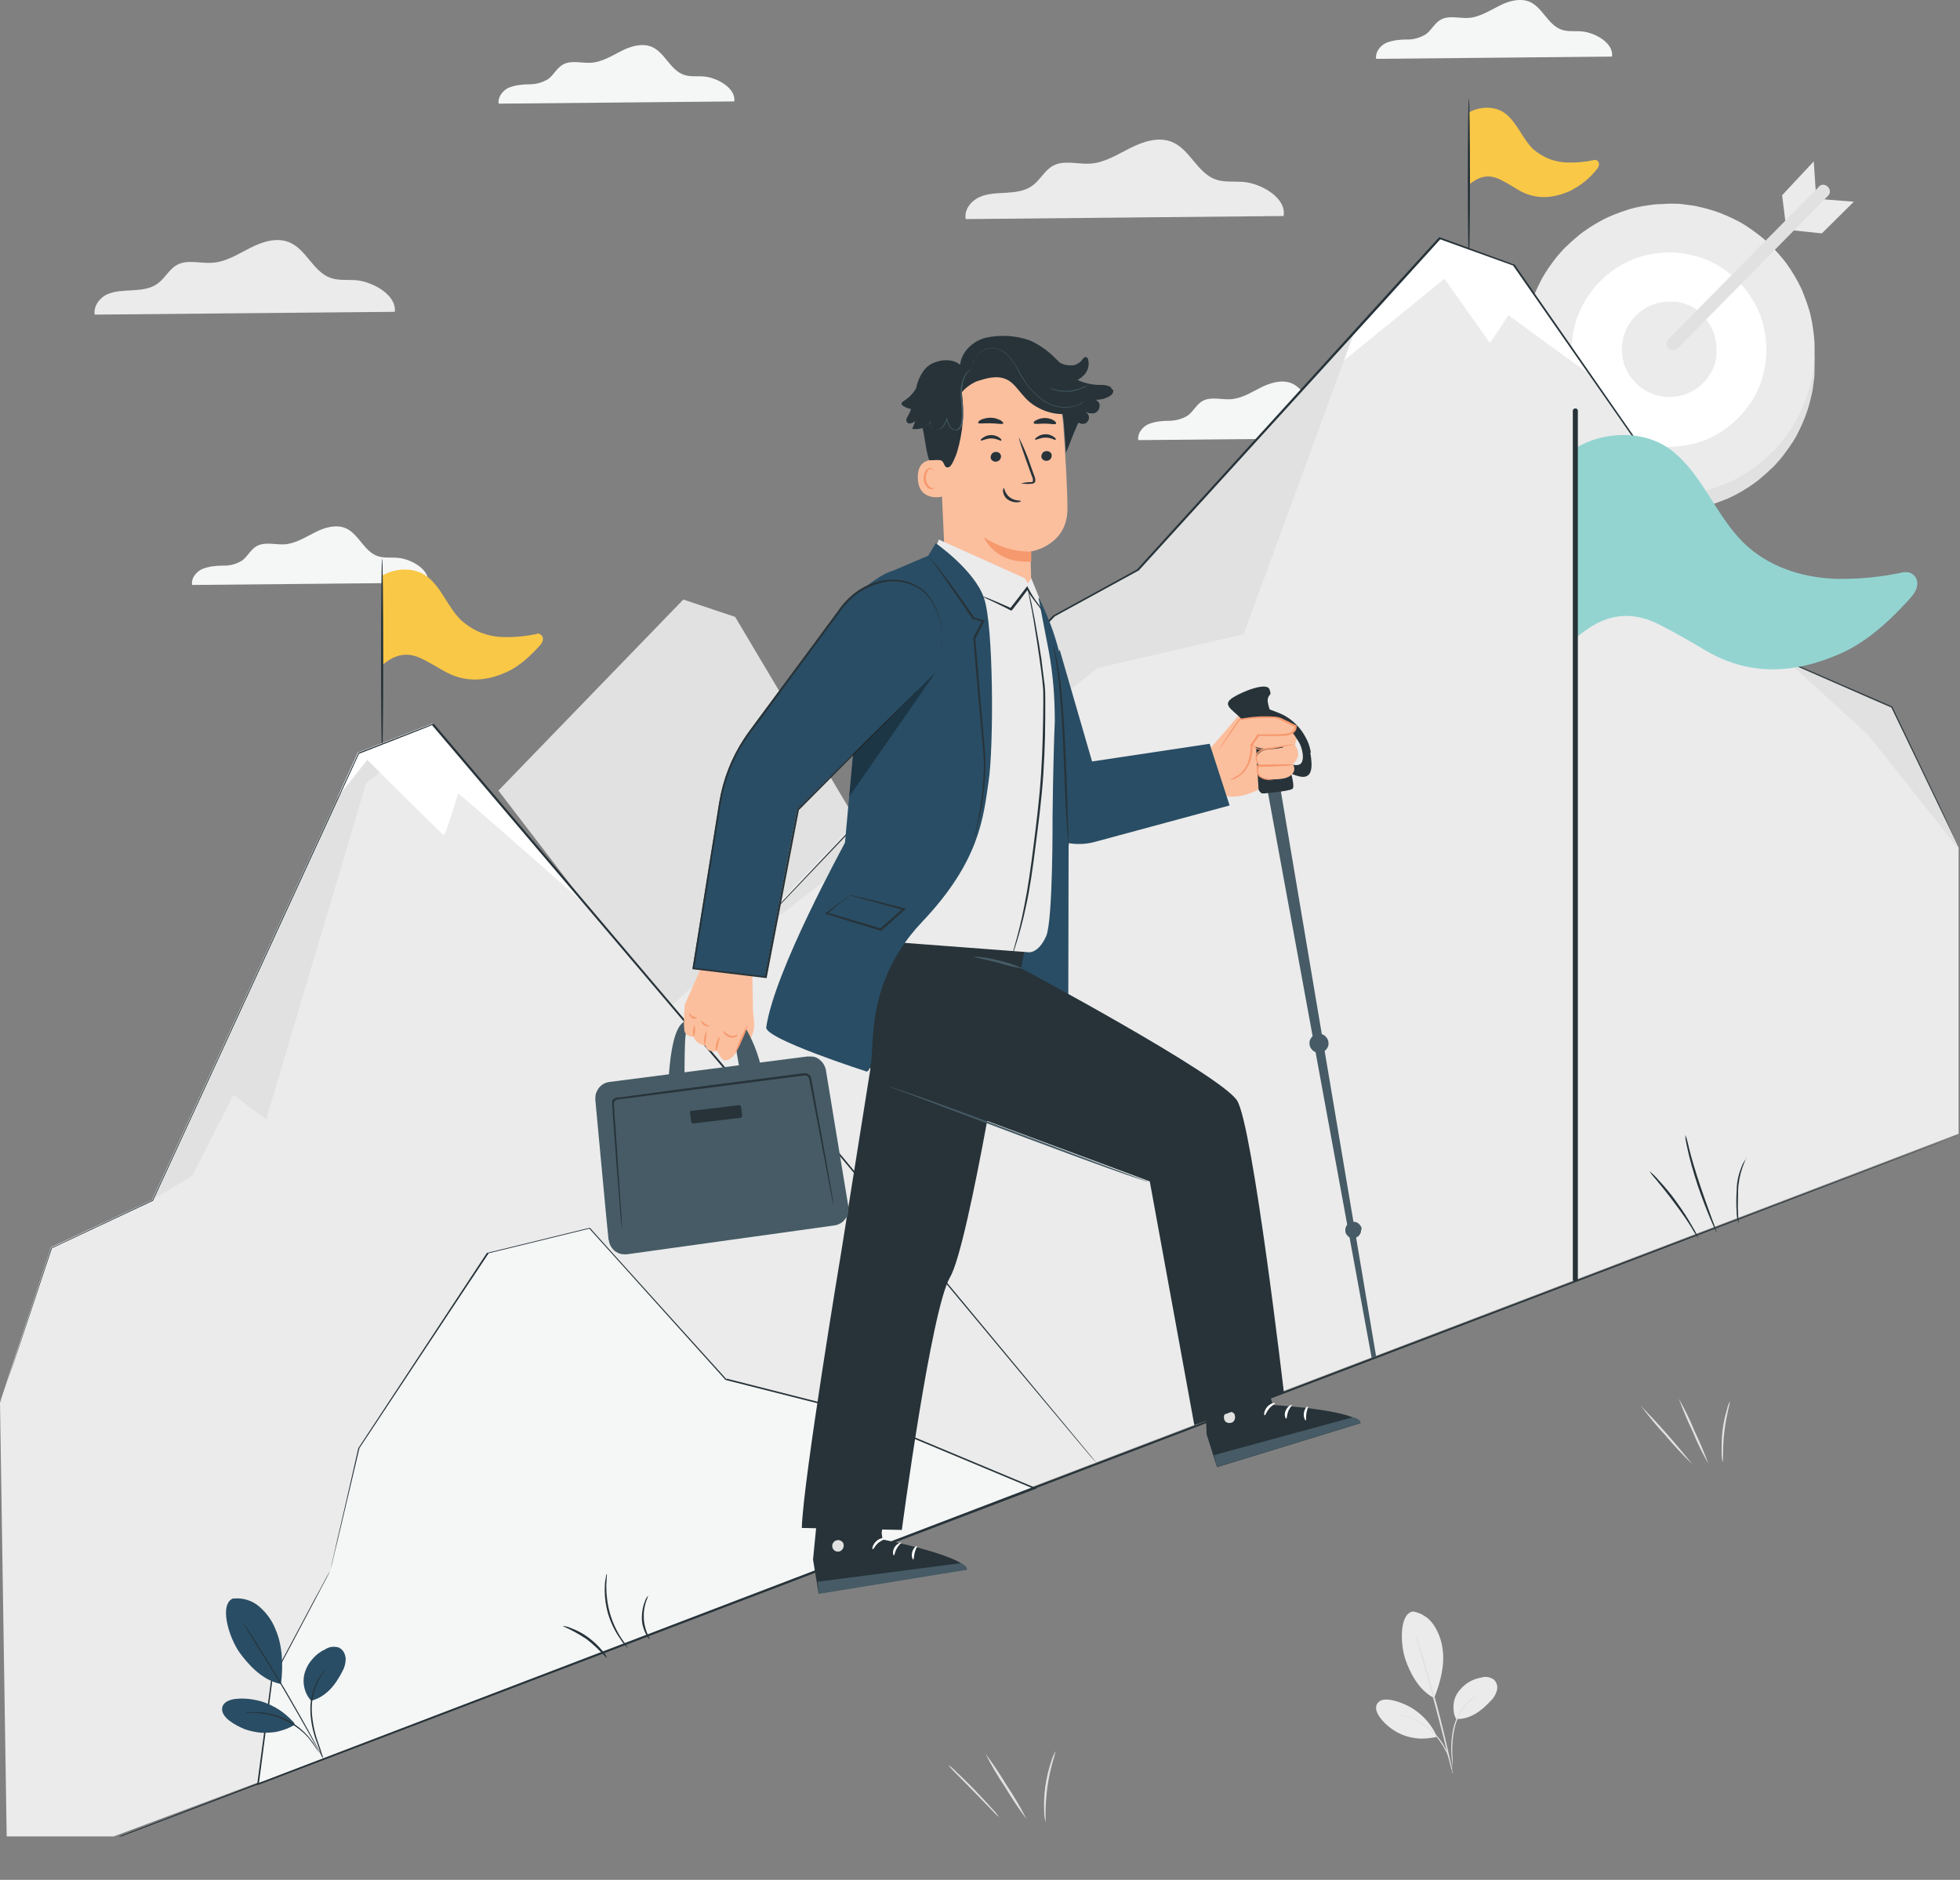 <?xml version="1.0" encoding="UTF-8"?>
<svg xmlns="http://www.w3.org/2000/svg" xmlns:xlink="http://www.w3.org/1999/xlink" version="1.1" viewBox="0 0 699.6 671">
  <rect x="0" y="0" width="699.6" height="671" fill="#808080" stroke="none"/>
  <defs>
    <style>
      .cls-1 {
        fill: #f5f6f6;
      }

      .cls-1, .cls-2, .cls-3, .cls-4, .cls-5, .cls-6, .cls-7, .cls-8, .cls-9, .cls-10, .cls-11, .cls-12, .cls-13 {
        stroke-width: 0px;
      }

      .cls-2 {
        fill: #ebebeb;
      }

      .cls-14 {
        clip-path: url(#clippath);
      }

      .cls-3 {
        fill: none;
      }

      .cls-4 {
        fill: #273339;
      }

      .cls-5 {
        fill: #fbbf9e;
      }

      .cls-15 {
        clip-path: url(#clippath-4);
      }

      .cls-16 {
        clip-path: url(#clippath-6);
      }

      .cls-17 {
        clip-path: url(#clippath-5);
      }

      .cls-6 {
        fill: #010101;
      }

      .cls-7 {
        fill: #465b65;
      }

      .cls-8 {
        fill: #93d4d1;
      }

      .cls-9 {
        fill: #294d64;
      }

      .cls-10 {
        fill: #e0e1e0;
      }

      .cls-11 {
        fill: #f9c846;
      }

      .cls-12 {
        fill: #fff;
      }

      .cls-18 {
        isolation: isolate;
        opacity: .3;
      }

      .cls-13 {
        fill: #f7996e;
      }

      @keyframes fade-in {
        0% {
            opacity: 0;
            transform: translateX(-20px);
        }
        100% {
            opacity: 100%;
            transform: translateX(20px);
        }
      }

      @keyframes zoom-in {
        0% {
            opacity: 0;
            transform: scale(1.1);
        }
        100% {
            opacity: 100%;
            transform: scale(1);
        }
      }

      @keyframes fade-in-2 {
        0% {
            opacity: 0;
            transform: translateX(-30px);
        }
        100% {
            opacity: 100%;
            transform: translateX(0px);
        }
      }

      #Mountain {
      animation: zoom-in 2s ease;
      }

      #Clouds {
      animation: fade-in 10s ease;
      }

      #Man {
      animation: fade-in-2 3s ease;
      }
    </style>
    <clipPath id="clippath">
      <rect class="cls-3" y=".5" width="699.1" height="655"/>
    </clipPath>
    <clipPath id="clippath-4">
      <rect class="cls-3" x="302.1" y="239.2" width="33.7" height="46.4"/>
    </clipPath>
    <clipPath id="clippath-5">
      <rect class="cls-3" x="302.1" y="239.2" width="33.7" height="46.4"/>
    </clipPath>
    <clipPath id="clippath-6">
      <rect class="cls-3" x="302.1" y="239.2" width="33.7" height="46.4"/>
    </clipPath>
  </defs>
  <g id="Clouds">
    <path class="cls-2" d="M458.2,76.9c.9-6.3-8-11.5-14.7-12-3.2-.2-6.5.2-9.5-.8-6.6-2.3-9.2-10.7-15.6-13.4-4.8-2-10.3-.2-14.9,2.1s-9.2,5.3-14.4,5.6c-4.5.3-9.4-1.4-13.3.8-2.9,1.6-4.5,5-7.2,7s-6.1,2.4-9.4,2.6-6.7.2-9.7,1.6-5.4,4.5-4.8,7.8l113.5-1.1"/>
    <path class="cls-2" d="M140.9,111.4c.8-6-7.6-10.8-13.9-11.4-3-.2-6.1.2-9-.8-6.2-2.2-8.6-10.1-14.7-12.7-4.5-1.9-9.7-.2-14,2-4.4,2.2-8.6,5-13.6,5.3-4.3.3-8.8-1.3-12.6.8-2.8,1.6-4.2,4.7-6.8,6.6s-5.7,2.2-8.8,2.4c-3.1.2-6.3.2-9.1,1.4-2.8,1.2-5.1,4.3-4.6,7.3l107-1"/>
    <path class="cls-1" d="M262.1,36.2c.6-4.7-6-8.5-10.9-8.9-2.4-.2-4.8.2-7.1-.6-4.9-1.7-6.8-8-11.5-10-3.5-1.4-7.6-.2-11,1.6-3.4,1.7-6.8,3.9-10.7,4.1-3.3.2-7-1-9.9.6-2.2,1.2-3.3,3.7-5.3,5.2-2.1,1.3-4.4,1.9-6.9,1.9s-4.9.3-7.2,1.2c-2.2,1-4,3.4-3.6,5.7l84.1-.8"/>
    <path class="cls-1" d="M152.8,208c.6-4.7-6-8.5-10.9-8.9-2.4-.2-4.8.2-7.1-.6-4.9-1.7-6.8-8-11.5-10-3.5-1.4-7.6-.2-11,1.6-3.4,1.7-6.8,3.9-10.7,4.2-3.3.2-6.9-1-9.9.6-2.2,1.2-3.3,3.7-5.3,5.2-2.1,1.3-4.5,1.9-7,1.8-2.5,0-4.9.3-7.2,1.2-2.2,1-4.1,3.4-3.6,5.7l84.1-.8"/>
    <path class="cls-1" d="M575.4,20.1c.6-4.7-6-8.5-10.9-8.9-2.4-.2-4.8.2-7.1-.6-4.9-1.7-6.8-8-11.5-10-3.5-1.4-7.6-.2-11,1.6-3.4,1.7-6.8,3.9-10.7,4.2-3.3.2-7-1-9.9.6-2.2,1.2-3.3,3.7-5.3,5.2-2.2,1.3-4.5,2-7,1.9-2.5,0-4.9.3-7.2,1.2-2.2,1-4,3.4-3.6,5.7l84.2-.8"/>
    <path class="cls-1" d="M490.5,156.3c.6-4.7-6-8.5-10.9-8.9-2.4-.2-4.8.2-7.1-.6-4.9-1.7-6.8-8-11.5-10-3.5-1.4-7.6-.2-11.1,1.6-3.4,1.7-6.8,3.9-10.7,4.1-3.3.2-7-1-9.9.6-2.2,1.2-3.3,3.7-5.3,5.2-2.1,1.3-4.4,1.9-6.9,1.9s-4.9.3-7.2,1.2c-2.2,1-4,3.4-3.6,5.7l84.1-.8"/>
  </g>
  <g id="Mountain">
    <g class="cls-14">
      <g>
        <path class="cls-2" d="M504.4,575.2c1.5.3,2.9.8,4.2,1.7,1.3.8,2.3,1.9,3.2,3.2,1.7,2.6,2.7,5.4,3.1,8.4.9,5.7-.8,12.2-3,17.6-5.8-2.9-8.8-9.7-10.1-13.3-2.1-5.7-2.4-17.1,2.7-17.6"/>
        <path class="cls-2" d="M519.8,613.7c-.8-1.5-1.1-3.2-1-4.9s.6-3.3,1.6-4.7,2.2-2.6,3.6-3.5c1.4-.9,3-1.5,4.7-1.8,1.6-.5,3.1-.2,4.5.7.5.5.9,1.1,1.1,1.8.2.7.2,1.4,0,2.1-.4,1.4-1.1,2.7-2.2,3.7-3.4,3.7-7.3,6.6-12.3,6.5"/>
        <path class="cls-10" d="M518.5,632.4c0-.4,0-.8,0-1.2,0-.8-.2-1.9-.3-3.3-.4-3.6-.2-7.2.5-10.8.8-3.6,2.5-6.8,5-9.5.8-.8,1.6-1.5,2.6-2.1.2-.2.5-.3.8-.4.2,0,.3,0,.3,0-2.1,1.4-3.9,3.1-5.4,5.3-1.4,2.1-2.4,4.4-2.9,6.9-.7,3.5-.9,7.1-.6,10.7,0,1.4,0,2.5,0,3.3v1.2"/>
        <path class="cls-10" d="M505.4,583.8c0,.2.1.3.2.5l.5,1.4c.4,1.2,1,3,1.7,5.2,1.3,4.4,3.1,10.6,5,17.4,1.8,6.8,3.3,13.1,4.3,17.6.5,2.3.9,4.1,1.2,5.4,0,.6.2,1.1.3,1.4v.5c0-.2,0-.3-.2-.5,0-.4-.2-.8-.4-1.4-.3-1.3-.8-3.1-1.3-5.3-1.1-4.5-2.7-10.7-4.5-17.5s-3.6-12.9-4.9-17.4l-1.5-5.3c-.2-.6-.3-1.1-.4-1.4v-.5"/>
        <path class="cls-2" d="M512.6,619.3c-.7-1.6-1.7-3.1-2.8-4.5-1.1-1.4-2.4-2.6-3.8-3.7-1.4-1.1-2.9-2-4.5-2.7s-3.3-1.3-5-1.6c-1.8-.3-3.9-.3-4.9,1.3-1,1.5-.1,3.5,1,5s2.5,2.8,4,3.9c1.5,1.1,3.2,2,5,2.6s3.6.9,5.5,1c1.9,0,3.7-.2,5.6-.6"/>
        <path class="cls-10" d="M498.7,611.8c.4,0,.7,0,1.1.2.4,0,.9.2,1.3.3.5,0,1.1.3,1.7.5s1.3.5,2,.8,1.5.7,2.2,1.1c1.6.9,3.1,2.1,4.5,3.4,1.3,1.3,2.5,2.7,3.5,4.3.4.7.8,1.4,1.2,2.1.3.6.6,1.3.8,1.9.2.5.4,1.1.5,1.7,0,.4.2.8.3,1.3,0,.4.2.7.2,1.1,0,0-.4-1.6-1.3-4-.2-.7-.5-1.3-.9-1.9-.3-.7-.7-1.4-1.2-2.1-1-1.6-2.2-3-3.5-4.3s-2.8-2.4-4.4-3.3c-.7-.4-1.4-.8-2.1-1.1s-1.3-.6-1.9-.8c-2.4-.8-4-1.1-4-1.1"/>
        <path class="cls-10" d="M604,522.6c-3.3-3.2-6.5-6.6-9.5-10.2-3.2-3.4-6.1-7-8.9-10.7,6.5,6.7,12.6,13.6,18.4,20.9"/>
        <path class="cls-10" d="M609.8,522.5c-2.1-3.7-4-7.5-5.6-11.5-1.9-3.9-3.5-7.8-5-11.8,2.1,3.7,4,7.5,5.6,11.5,1.9,3.9,3.5,7.8,5,11.8"/>
        <path class="cls-10" d="M617.5,500.2c.2,0-1.3,4.8-2,10.8s-.4,10.9-.6,10.9c-.3-1.1-.4-2.1-.4-3.2,0-2.6,0-5.2.3-7.8.3-2.6.8-5.1,1.6-7.7.2-1.1.6-2.1,1.1-3"/>
        <path class="cls-10" d="M356.8,648.8c-1-.8-1.9-1.7-2.8-2.7-1.8-1.9-4-4.1-6.4-6.6l-6.5-6.6c-.9-.9-1.8-1.8-2.6-2.9,1.1.7,2,1.6,2.9,2.5,1.7,1.6,4.1,3.9,6.6,6.5s4.7,5,6.3,6.8c.9.9,1.7,1.9,2.4,3"/>
        <path class="cls-10" d="M366.4,649.3c-2.8-3.7-5.3-7.5-7.7-11.5-2.6-3.8-4.9-7.8-7-11.9,2.8,3.7,5.3,7.5,7.7,11.5,2.6,3.8,4.9,7.8,7,11.9"/>
        <path class="cls-10" d="M376.8,625c-.3,1.2-.6,2.5-1,3.7-1.7,5.9-2.5,11.9-2.6,18v3.8c-.3-1.2-.5-2.5-.5-3.8-.3-6.2.6-12.3,2.6-18.2.3-1.2.9-2.4,1.5-3.5"/>
        <path class="cls-10" d="M643.9,111c.6,1.6,1.2,3.2,1.7,4.8.5,1.6.9,3.3,1.2,5s.5,3.4.7,5.1.2,3.4.2,5.1,0,3.4-.3,5.1c-.2,1.7-.4,3.4-.8,5-.4,1.7-.8,3.3-1.3,4.9-.5,1.6-1.1,3.2-1.8,4.8s-1.4,3.1-2.2,4.6-1.7,2.9-2.7,4.3c-1,1.4-2,2.8-3.1,4.1s-2.2,2.6-3.5,3.7c-1.2,1.2-2.5,2.3-3.8,3.4-1.3,1.1-2.7,2.1-4.1,3-1.4.9-2.9,1.8-4.4,2.6s-3,1.5-4.6,2.1-3.2,1.2-4.8,1.7-3.3.9-4.9,1.2c-1.7.3-3.4.6-5.1.7-1.7.1-3.4.2-5.1.2s-3.4-.1-5.1-.3c-1.7-.2-3.4-.4-5-.8-1.7-.3-3.3-.8-4.9-1.3-1.6-.5-3.2-1.1-4.8-1.8s-3.1-1.4-4.6-2.2-2.9-1.7-4.4-2.7c-1.4-1-2.8-2-4.1-3.1s-2.6-2.2-3.7-3.5c-1.2-1.2-2.3-2.5-3.4-3.8-1.1-1.3-2.1-2.7-3-4.1-.9-1.4-1.8-2.9-2.6-4.4s-1.5-3-2.1-4.6-1.2-3.2-1.7-4.8-.9-3.3-1.2-5-.5-3.4-.7-5c-.2-1.7-.2-3.4-.2-5.1s0-3.4.3-5.1.5-3.4.8-5c.4-1.7.8-3.3,1.3-4.9s1.1-3.2,1.8-4.8c.7-1.6,1.4-3.1,2.2-4.6s1.7-2.9,2.7-4.4c1-1.4,2-2.8,3.1-4.1,1.1-1.3,2.2-2.6,3.5-3.7,1.2-1.2,2.5-2.3,3.8-3.4s2.7-2.1,4.1-3c1.4-.9,2.9-1.8,4.4-2.6,1.5-.8,3-1.5,4.6-2.1s3.2-1.2,4.8-1.7,3.3-.9,4.9-1.2c1.7-.3,3.4-.5,5.1-.7,1.7,0,3.4-.2,5.1-.2s3.4,0,5.1.3c1.7.2,3.4.4,5,.8,1.7.3,3.3.8,4.9,1.3,1.6.5,3.2,1.1,4.8,1.8,1.6.7,3.1,1.4,4.6,2.2,1.5.8,2.9,1.7,4.4,2.7,1.4,1,2.8,2,4.1,3.1s2.6,2.2,3.7,3.5c1.2,1.2,2.3,2.5,3.4,3.8,1.1,1.3,2.1,2.7,3,4.1s1.8,2.9,2.6,4.4,1.5,3.1,2.1,4.6"/>
        <path class="cls-2" d="M643.9,105.3c.6,1.6,1.2,3.2,1.7,4.8.5,1.6.9,3.3,1.2,5s.5,3.4.7,5.1.2,3.4.2,5.1,0,3.4-.3,5.1c-.2,1.7-.4,3.4-.8,5-.3,1.7-.8,3.3-1.3,4.9-.5,1.6-1.1,3.2-1.8,4.8s-1.4,3.1-2.2,4.6-1.7,2.9-2.7,4.4c-1,1.4-2,2.8-3.1,4.1s-2.2,2.6-3.5,3.7c-1.2,1.2-2.5,2.3-3.8,3.4-1.3,1.1-2.7,2.1-4.1,3-1.4.9-2.9,1.8-4.4,2.6s-3,1.5-4.6,2.1-3.2,1.2-4.8,1.7-3.3.9-5,1.2-3.4.5-5,.7c-1.7.2-3.4.2-5.1.2s-3.4-.1-5.1-.3c-1.7-.2-3.4-.4-5-.8-1.7-.4-3.3-.8-4.9-1.3-1.6-.5-3.2-1.1-4.8-1.8s-3.1-1.4-4.6-2.2-2.9-1.7-4.3-2.7c-1.4-1-2.8-2-4.1-3.1s-2.5-2.2-3.7-3.5c-1.2-1.2-2.3-2.5-3.4-3.8-1.1-1.3-2.1-2.7-3-4.1-.9-1.4-1.8-2.9-2.6-4.4s-1.5-3.1-2.1-4.6c-.6-1.6-1.2-3.2-1.7-4.8s-.9-3.3-1.2-5-.6-3.4-.7-5.1c-.2-1.7-.2-3.4-.2-5.1s0-3.4.3-5.1.4-3.4.8-5c.3-1.7.8-3.3,1.3-4.9s1.1-3.2,1.8-4.8c.7-1.6,1.4-3.1,2.2-4.6s1.7-2.9,2.7-4.4c1-1.4,2-2.8,3.1-4.1,1.1-1.3,2.2-2.6,3.5-3.7,1.2-1.2,2.5-2.3,3.8-3.4s2.7-2.1,4.1-3c1.4-.9,2.9-1.8,4.4-2.6,1.5-.8,3.1-1.5,4.6-2.1,1.6-.6,3.2-1.2,4.8-1.7s3.3-.9,5-1.2c1.7-.3,3.4-.5,5-.7,1.7,0,3.4-.2,5.1-.2s3.4,0,5.1.3c1.7.2,3.4.4,5,.8,1.7.4,3.3.8,4.9,1.3,1.6.5,3.2,1.1,4.8,1.8,1.6.7,3.1,1.4,4.6,2.2,1.5.8,2.9,1.7,4.3,2.7,1.4,1,2.8,2,4.1,3.1s2.6,2.2,3.7,3.5c1.2,1.2,2.3,2.5,3.4,3.8,1.1,1.3,2.1,2.7,3,4.1s1.8,2.9,2.6,4.4,1.5,3,2.1,4.6"/>
        <path class="cls-12" d="M630.5,124.8c0,1.1,0,2.3-.2,3.4,0,1.1-.3,2.3-.5,3.4-.2,1.1-.5,2.2-.8,3.3s-.7,2.2-1.1,3.2c-.4,1-.9,2.1-1.5,3.1-.5,1-1.1,2-1.8,2.9-.6.9-1.3,1.9-2,2.7-.7.9-1.5,1.7-2.3,2.5s-1.6,1.6-2.5,2.3-1.8,1.4-2.7,2-1.9,1.2-2.9,1.8-2,1-3.1,1.5c-1.1.4-2.1.8-3.2,1.1-1.1.3-2.2.6-3.3.8s-2.2.4-3.4.5c-1.1.1-2.3.2-3.4.2s-2.3,0-3.4-.2c-1.1-.1-2.3-.3-3.4-.5-1.1-.2-2.2-.5-3.3-.8s-2.2-.7-3.2-1.1c-1.1-.4-2.1-.9-3.1-1.5-1-.5-2-1.1-2.9-1.8-.9-.6-1.9-1.3-2.7-2-.9-.7-1.7-1.5-2.5-2.3s-1.6-1.7-2.3-2.5c-.7-.9-1.4-1.8-2-2.7s-1.2-1.9-1.8-2.9c-.5-1-1-2-1.5-3.1-.4-1.1-.8-2.1-1.2-3.2-.3-1.1-.6-2.2-.8-3.3s-.4-2.2-.5-3.4c0-1.1-.2-2.3-.2-3.4s0-2.3.2-3.4c0-1.1.3-2.3.5-3.4s.5-2.2.8-3.3c.3-1.1.7-2.2,1.2-3.2.4-1,.9-2.1,1.5-3.1.5-1,1.1-2,1.8-2.9.6-.9,1.3-1.9,2-2.7.7-.9,1.5-1.7,2.3-2.5s1.6-1.6,2.5-2.3c.9-.7,1.8-1.4,2.7-2s1.9-1.2,2.9-1.8c1-.5,2-1,3.1-1.5,1-.4,2.1-.8,3.2-1.1,1.1-.3,2.2-.6,3.3-.8,1.1-.2,2.2-.4,3.4-.5,1.1,0,2.3-.2,3.4-.2s2.3,0,3.4.2c1.1,0,2.3.3,3.4.5,1.1.2,2.2.5,3.3.8s2.2.7,3.2,1.1,2.1.9,3.1,1.5,2,1.1,2.9,1.8c.9.6,1.9,1.3,2.7,2,.9.7,1.7,1.5,2.5,2.3s1.6,1.6,2.3,2.5,1.4,1.8,2,2.7c.6.9,1.2,1.9,1.8,2.9.5,1,1,2,1.5,3.1.4,1.1.8,2.1,1.1,3.2s.6,2.2.8,3.3c.2,1.1.4,2.2.5,3.4,0,1.1.2,2.3.2,3.4"/>
        <path class="cls-2" d="M607.1,112.1c.8.7,1.6,1.6,2.3,2.5s1.2,1.8,1.7,2.9c.5,1,.9,2.1,1.1,3.1.3,1.1.4,2.2.5,3.3,0,1.1,0,2.2,0,3.3-.2,1.1-.4,2.2-.8,3.2-.4,1.1-.8,2.1-1.4,3-.6,1-1.2,1.9-2,2.7-.7.8-1.6,1.6-2.5,2.3s-1.8,1.2-2.9,1.7c-1,.5-2.1.9-3.1,1.1-1.1.3-2.2.4-3.3.5-1.1,0-2.2,0-3.3-.2s-2.2-.4-3.2-.8c-1.1-.4-2.1-.8-3-1.4-1-.6-1.9-1.2-2.7-2-.8-.7-1.6-1.6-2.3-2.5s-1.2-1.8-1.7-2.9c-.5-1-.9-2.1-1.1-3.1-.3-1.1-.4-2.2-.5-3.3,0-1.1,0-2.2.2-3.3.2-1.1.4-2.2.8-3.2.4-1.1.8-2.1,1.4-3,.6-1,1.2-1.9,2-2.7.7-.8,1.6-1.6,2.5-2.3.9-.7,1.8-1.2,2.9-1.7,1-.5,2.1-.9,3.1-1.1,1.1-.3,2.2-.4,3.3-.5,1.1,0,2.2,0,3.3,0,1.1.2,2.2.4,3.2.8,1.1.4,2.1.8,3,1.4,1,.6,1.9,1.2,2.7,2"/>
        <polyline class="cls-2" points="637.5 80.8 636.1 69.7 647.4 57.6 648.2 69.6 637.5 80.8"/>
        <polyline class="cls-2" points="661.7 72 650.3 71.1 638.8 82.1 650.3 83.3 661.7 72"/>
        <path class="cls-10" d="M649.2,66.7l-18.2,18.4-28.9,29.3c-2.2,2.2-4.4,4.5-6.6,6.7-2.2,2.2,1.2,5.4,3.3,3.3l18.2-18.5,28.9-29.3c2.2-2.3,4.4-4.5,6.6-6.7,2.1-2.1-1.2-5.4-3.3-3.3"/>
        <polyline class="cls-10" points="177.9 282.2 243.9 214 262.4 220.2 327 328.8 365.3 348.4 398 443.5 297.6 438.3 177.9 282.2"/>
        <path class="cls-4" d="M698.5,405.4c0,.2-155.7,59.8-347.9,133.1C158.3,611.8,2.3,671.2,2.2,671c0-.2,155.7-59.8,348-133.1,192.3-73.3,348.2-132.6,348.2-132.4"/>
        <path class="cls-11" d="M569.1,57.1c-3.1.7-6.3,1-9.5.9-2.3,0-4.6-.5-6.7-1.3-2.2-.9-4.1-2.1-5.8-3.6-3.7-3.7-5.6-9.3-9.7-12.5-3.6-2.9-9.3-2.7-13.2-.4v25.8c2-1.5,5.7-4.7,11.3-1.9,2.2,1.1,4.2,2.3,6.3,3.6,6,3.6,12.2,3.3,18.5.5,3.8-1.9,7-4.4,9.6-7.7,1.8-2,.4-3.7-.9-3.4"/>
        <path class="cls-4" d="M524.3,35.1c.2,0,.4,12.9.4,28.8s-.2,28.7-.4,28.7-.4-12.9-.4-28.7.2-28.8.4-28.8"/>
        <polyline class="cls-2" points="675.1 252.7 639 236.9 540.2 94.9 513.7 85.3 406 203.6 376.1 220 263.7 336.9 234.7 363.6 389.7 522.6 699.6 404.5 699.6 303.7 675.1 252.7"/>
        <path class="cls-12" d="M540.2,94.9l-26.5-9.6-55.3,60.7,57.2-46.5,16.1,22.8c.6-.2,6.7-9.8,6.7-9.8,0,0,28.7,21.1,28.4,20.5s-26.5-38.1-26.5-38.1"/>
        <polyline class="cls-10" points="264.2 337.8 391.9 238.4 443.9 226.4 483.4 118.6 406 203.6 376.1 220 264.2 337.8"/>
        <polyline class="cls-10" points="639 236.9 666.9 262.4 699.6 303.7 675.1 252.7 639 236.9"/>
        <path class="cls-4" d="M264.2,337.8l.5-.6,1.5-1.6,6-6.4,22.7-24,81-85.5,29.9-16.4h0l86.2-94.8c7.2-8,14.4-15.8,21.5-23.6l.2-.2h.2l26.5,9.7h.2l98.7,142.1h0l36.1,15.7h0l16.7,34.9c1.9,4,3.4,7.1,4.3,9.2.5,1,.8,1.8,1.1,2.4l.4.8s-.2-.3-.4-.8l-1.1-2.3-4.5-9.2-16.8-34.8h0c0,.1-36.1-15.7-36.1-15.7h0c-25.8-37.2-60.3-86.4-98.9-141.9h.2c0,0-26.5-9.5-26.5-9.5h.4c0,0-21.4,23.6-21.4,23.6l-86.3,94.7-30,16.4h0l-81.1,85.2-22.8,23.9-6,6.3-1.5,1.6-.6.5"/>
        <path class="cls-11" d="M191.6,226.3c-3.8.8-7.7,1.2-11.7,1.1-2.9,0-5.6-.6-8.3-1.6-2.7-1.1-5-2.6-7.1-4.5-4.6-4.5-6.9-11.5-11.9-15.4-4.5-3.5-11.4-3.3-16.2-.4v31.9c2.5-1.9,7-5.7,13.9-2.4,2.7,1.3,5.2,2.8,7.8,4.3,7.4,4.4,15,4.1,22.7.6,2.9-1.3,6.9-3.9,11.9-9.5,2.3-2.5.5-4.5-1.1-4.2"/>
        <path class="cls-4" d="M136.4,199.3c.2,0,.4,15.9.4,35.4s-.2,35.4-.4,35.4-.4-15.9-.4-35.4.2-35.4.4-35.4"/>
        <polyline class="cls-2" points="292.1 402.8 262.2 385.2 154.4 258.3 127.9 268.6 54.3 428.3 18.2 445.2 0 500.6 2.6 669.7 103.7 631.9 391.3 522 292.1 402.8"/>
        <polyline class="cls-10" points="54.3 428.3 68.7 419.6 83.3 390.8 95 399.6 130.7 279.5 155.8 259.7 154.4 258.3 127.9 268.6 54.3 428.3"/>
        <path class="cls-12" d="M127.9,268.6l26.5-10.3,55.3,65.2s-45.6-40.3-46.2-40.3c0,0-4.5,15.1-5.1,14.9s-27.3-26.9-27.3-26.9l-10.8,13.7,7.5-16.4"/>
        <path class="cls-4" d="M391.3,522.1s-.6-.7-1.9-2.1l-5.3-6.3c-4.7-5.6-11.5-13.7-20.2-24.1l-72.1-86.5h0l-29.9-17.5c-27.2-32-57.9-68.2-90.3-106.3l-17.5-20.6h.4c0,.1-26.5,10.4-26.5,10.4l.2-.2c-28.6,62-54,117.3-73.6,159.7h0l-36.2,17h.1c0-.1-13.5,40.6-13.5,40.6-1.6,4.7-2.8,8.3-3.6,10.8l-.9,2.8c-.2.6-.3.9-.3.9,0,0,0-.3.3-.9.2-.6.5-1.6.9-2.8l3.5-10.8c3.1-9.5,7.6-23.3,13.4-40.8h0l36.1-17h0c0,.1,73.5-159.6,73.5-159.6h0c0-.1,0-.1,0-.1l26.5-10.3h.3c0-.1.2,0,.2,0l17.4,20.5,90.2,106.4h0l29.9,17.6,71.9,86.6,20.1,24.2,5.3,6.4,1.8,2.2"/>
        <polyline class="cls-1" points="117.9 560.6 128.1 516.8 174.1 447.1 210.5 438.2 259.2 492.3 302.6 503.2 369.1 531 92.2 636.7 97 599.9 117.9 560.6"/>
        <path class="cls-4" d="M117.9,560.6s-.4.9-1.3,2.6l-4,7.6-15.4,29.1c-1.3,10.4-3,22.8-4.8,36.8l-.3-.2,266.4-101.8,10.5-4v.7l-66.5-27.8-43.4-11h-.1l-48.7-54.1h.3l-36.4,8.9h.2c0-.1-46.1,69.5-46.1,69.5l-7.7,32.6c-.9,3.7-1.6,6.5-2,8.4-.5,1.9-.7,2.9-.7,2.9,0,0,.2-1,.6-2.9s1.1-4.7,1.9-8.4c1.7-7.4,4.3-18.4,7.5-32.6l45.9-69.7h.1l36.4-8.9h.3c0,.1,48.8,54.1,48.8,54.1v-.3l43.3,11,66.5,27.8.9.4-.9.3-10.5,4-266.5,101.5h-.4c0,0,0-.2,0-.2,1.9-14,3.5-26.3,4.9-36.8h0l15.5-29.1c1.8-3.3,3.2-5.8,4.1-7.6.9-1.7,1.5-2.6,1.5-2.6"/>
        <path class="cls-4" d="M588.7,418c1.1.9,2.2,1.9,3.2,3.1,2.4,2.6,4.7,5.3,6.7,8.2,2.1,2.9,4,5.8,5.7,8.9.8,1.2,1.4,2.6,2,3.9-.9-1.2-1.7-2.4-2.4-3.7-1.4-2.3-3.5-5.4-6-8.7-2.4-3.3-4.8-6.2-6.5-8.3-1-1.1-1.9-2.2-2.7-3.4"/>
        <path class="cls-4" d="M601.6,405.1c.6,1.7,1,3.4,1.4,5.2.8,3.2,2.1,7.6,3.7,12.4,1.6,4.8,3.2,9.1,4.3,12.2.7,1.7,1.3,3.4,1.8,5.1-.3-.4-.5-.8-.7-1.3-.4-.8-.9-2.1-1.6-3.6-1.3-3.1-3-7.4-4.6-12.2-1.6-4.8-2.8-9.3-3.5-12.5-.4-1.6-.6-3-.8-3.9,0-.5,0-1,0-1.4"/>
        <path class="cls-4" d="M623.3,413.4c0,0-.6,1.2-1.3,3.2-.9,2.6-1.5,5.4-1.6,8.2,0,3.3-.2,6.3,0,8.4,0,1.2.2,2.3.2,3.5-.4-1.1-.7-2.3-.7-3.5-.2-2.8-.2-5.7,0-8.5,0-2.9.7-5.7,1.8-8.4.4-1.1,1-2.1,1.8-3"/>
        <path class="cls-4" d="M216.5,591.8c-2.2-2.4-4.5-4.7-7.1-6.7-2.7-1.8-5.6-3.4-8.6-4.7,1,0,2,.3,2.9.7,2.2.8,4.3,1.9,6.2,3.3,1.9,1.4,3.6,3,5.1,4.8.7.7,1.2,1.5,1.6,2.5"/>
        <path class="cls-4" d="M216.6,561.9c.1,0-.1,1.6-.2,4.1,0,3.3.4,6.6,1.3,9.8.9,3.2,2.3,6.2,4.1,9,1.4,2.1,2.4,3.3,2.3,3.4-.3-.2-.6-.5-.8-.8-.7-.7-1.4-1.5-1.9-2.4-2-2.8-3.4-5.8-4.4-9.1-.9-3.3-1.3-6.6-1.1-10.1,0-1,.2-2,.4-3,0-.4.1-.7.3-1.1"/>
        <path class="cls-4" d="M231.4,569.4c-.2.8-.5,1.5-.8,2.3-.6,1.9-.9,3.8-.8,5.7,0,1.9.5,3.8,1.2,5.6.4.7.7,1.5.9,2.2,0,0-.7-.6-1.4-2-.9-1.8-1.4-3.7-1.4-5.7s.3-4,1.1-5.9c.2-.8.7-1.6,1.3-2.2"/>
        <path class="cls-9" d="M83.4,570.6c1.7-.2,3.3,0,4.9.5s3,1.3,4.3,2.4c2.5,2.2,4.5,4.9,5.7,8,2.6,5.8,2.8,13.2,2,19.6-7-1.3-12.2-7.7-14.7-11.1-3.9-5.4-7.6-17.5-2.3-19.5"/>
        <path class="cls-9" d="M111.1,607.1c-1.3-1.4-2.1-3-2.5-4.9-.4-1.8-.3-3.7.3-5.5.6-1.8,1.5-3.3,2.8-4.7,1.2-1.4,2.7-2.5,4.4-3.3,1.6-1,3.2-1.1,4.9-.6.7.4,1.3.9,1.7,1.6.4.7.6,1.5.7,2.3,0,1.6-.4,3.2-1.2,4.6-2.5,4.9-5.8,9.1-11.2,10.5"/>
        <path class="cls-4" d="M115.1,627.4c-.2-.4-.4-.8-.5-1.2l-1.2-3.4c-1.5-3.7-2.4-7.6-2.6-11.6-.2-4.1.7-7.9,2.6-11.6.6-1,1.3-2,2.1-2.9.3-.3.5-.5.7-.7s.3-.2.3-.2c-1.1,1.2-2,2.6-2.8,4-1.8,3.6-2.6,7.4-2.4,11.4.3,4,1.1,7.8,2.5,11.5.5,1.4.9,2.6,1.1,3.4.2.4.3.8.3,1.2"/>
        <path class="cls-4" d="M87.1,579.5c0,0,.2.3.3.5.2.4.5.8.9,1.4.8,1.2,1.9,2.9,3.3,5.1,2.7,4.3,6.4,10.3,10.4,17,3.9,6.7,7.4,12.9,9.8,17.4,1.2,2.2,2.2,4.1,2.9,5.3l.7,1.4c0,.2.2.3.2.5,0,0-.2-.3-.3-.5l-.8-1.4c-.7-1.3-1.7-3.1-3-5.3-2.5-4.5-6-10.6-9.9-17.3s-7.7-12.7-10.4-17l-3.2-5.2c-.3-.6-.6-1-.8-1.4,0-.2-.2-.4-.2-.6"/>
        <path class="cls-9" d="M105.1,615.1c-1.3-1.5-2.7-2.8-4.3-4-1.6-1.2-3.3-2.1-5.1-2.9-1.8-.8-3.7-1.3-5.6-1.6s-3.9-.4-5.8-.2c-2,.2-4.3.9-4.9,2.8-.6,1.9.9,3.8,2.5,5,1.7,1.3,3.5,2.2,5.4,3,1.9.7,4,1.1,6,1.3,2.1,0,4.1,0,6.1-.5s3.9-1.2,5.7-2.3"/>
        <path class="cls-4" d="M88.1,611.2c.4,0,.8,0,1.2,0h3.3c.8,0,1.6,0,2.3.3.9,0,1.8.3,2.6.5,2,.5,3.9,1.3,5.7,2.3,1.8,1,3.5,2.2,5,3.6,1.2,1.1,2.3,2.4,3.3,3.8.5.6.7,1.1,1.1,1.6.3.4.5.8.7,1.3.2.4.4.7.5,1.1,0,0-.8-1.6-2.5-3.8-.4-.6-.9-1.2-1.4-1.8-.6-.7-1.2-1.3-1.9-1.9-1.5-1.3-3.2-2.5-5-3.5s-3.7-1.7-5.6-2.3c-.9-.2-1.8-.4-2.6-.6-.8,0-1.5-.2-2.3-.3-2.9-.2-4.6,0-4.6,0"/>
        <path class="cls-8" d="M679.7,204.2c-8.2,1.8-16.4,2.6-24.8,2.4-11.8-.5-23.9-4.3-32.7-13-9.7-9.6-14.7-24.4-25.4-32.7-9.5-7.5-24.3-7.2-34.5-.9v67.8c5.2-4.1,14.8-12.3,29.5-5.1,5.8,2.9,11.1,6,16.7,9.3,15.7,9.4,31.9,8.6,48.4,1.3,6.2-2.7,14.7-8.2,25.2-20.1,4.8-5.3,1-9.6-2.4-8.9"/>
        <path class="cls-4" d="M563.2,456.7V146.6c0-.2,0-.4-.3-.6-.2-.2-.4-.2-.6-.2s-.4,0-.6.2c-.2.2-.3.3-.3.6v310.1c0,.2,0,.4.3.6.2.1.4.2.6.2s.4,0,.6-.2c.2-.2.3-.3.3-.6"/>
      </g>
    </g>
  </g>
  <g id="Man">
    <g>
      <path class="cls-5" d="M454.4,278.3c.5,0,5.7-.5,6.8-2,.6-1.1.7-2.3.1-3.4,1.1-.9,1.8-2,2.1-3.3,0-1.4-.4-2.7-1.2-3.8l.5-1.7c.3-.6.4-1.2.3-1.9,0-.6-.3-1.2-.7-1.7-1.1-.8-1.9-1.8-2.4-3.1-.5-1.9-6.3-2.6-9.2-3.2-2.8-.6-6.6-1.4-9.5,2.2-3.9,4.7-10.5,12.2-10.5,12.2l5.5,15.1s2.5,1.4,8,.1c3.7-1.1,7.1-2.8,10-5.3"/>
      <polyline class="cls-7" points="451.2 275.4 489.6 484.7 491.2 484.2 455.4 271.8 451.2 275.4"/>
      <path class="cls-4" d="M448.5,267.2s-2.8-8-6-11.2c-3.2-3.1-6.1-4.5-2.6-6.9,3.5-2.3,12.2-5.7,13.2-3.1,1,2.6-.2,1.4-.6,3.6-.4,2.1,3.6,11.4,4.8,15.2,1.2,3.8,5.6,15.8,4,16.8-1.1.7-6.8,1.3-9.9,1.6h-.8c-.3,0-.5-.2-.7-.4-.2-.2-.4-.4-.5-.6s-.2-.5-.2-.8l-.8-14.1"/>
      <path class="cls-4" d="M467.9,268.6c-.3-1.6-.7-3.1-1.4-4.5-.7-1.4-1.5-2.8-2.5-4s-2.1-2.3-3.4-3.3-2.6-1.7-4.1-2.3c-7.2-2.9-6.2-1.7-6.2-1.7l-.8,3c9.2-.4,12.9,7.3,14,8.9,1.4,2.1,2.4,7,.5,8.1s-6.1-1.1-6.1-1.1l-2.4,1.8s6.6,3.8,9.6,3.8,3.6-3.1,2.6-8.6"/>
      <path class="cls-7" d="M474.2,372.3c0,.4,0,.9-.2,1.3s-.4.8-.7,1.1-.7.6-1.1.8c-.4.2-.8.3-1.3.3s-.9,0-1.3-.2-.8-.4-1.1-.7-.6-.7-.8-1.1c-.2-.4-.3-.8-.3-1.3s0-.9.2-1.3.4-.8.7-1.1.7-.6,1.1-.8c.4-.2.8-.3,1.3-.3s.9,0,1.3.2.8.4,1.1.7.6.7.8,1.1c.2.4.3.8.3,1.3"/>
      <path class="cls-7" d="M485.8,439.1c0,.4,0,.7-.2,1.1-.1.3-.4.7-.6.9-.3.3-.6.5-.9.6-.3.2-.7.2-1.1.2s-.7,0-1.1-.2c-.3-.1-.7-.3-.9-.6-.3-.3-.5-.6-.6-.9-.2-.3-.2-.7-.2-1.1s0-.7.2-1.1c.1-.4.3-.7.6-.9.3-.3.6-.5.9-.7s.7-.3,1.1-.3.8,0,1.1.2c.4.1.7.3,1,.6.3.3.5.6.7.9.2.4.2.7.2,1.1"/>
      <path class="cls-5" d="M460.7,266c-1.9.7-3.8,1.1-5.8,1.3-.9.1-1.8.1-2.8.3-.9.1-1.8.5-2.5,1.1-.8.6-1.2,1.4-1.3,2.4,0,.5.1.9.4,1.3s.6.7,1.1.9c-.4.2-.8.6-1,1-.2.5-.2.9,0,1.4.3,1,1,1.7,2,2,.9.3,1.9.5,2.9.5s2.9,0,4.3-.3c1.3-.2,2.4-.7,3.3-1.7.4-.5.7-1,.7-1.7s-.2-1.2-.6-1.7c.8-.7,1.3-1.5,1.4-2.5"/>
      <path class="cls-5" d="M448.9,266.9c-.5-.2-.9-.6-1.2-1.1-.3-.5-.4-1-.4-1.6.2-1.3,1.4-2.1,2.7-2.6,3-1,6-1.4,9.2-1.3l1.5.9c.3.6.6,1.3.7,1.9.2.7,0,1.4-.5,1.9s-1.1.7-1.8.9c-1.9.7-3.9,1.1-5.9,1.3-1.4.2-2.9,0-4.3-.4"/>
      <path class="cls-13" d="M461.4,272.9c-1-.1-2.1-.2-3.1-.1-1.9,0-4.6,0-7.6.1h-1.4c-.2,0-.3.1-.4.2-.2.2-.3.4-.3.6-.1.7,0,1.4.1,2.2.2.7.5,1.2,1.1,1.6.5.3,1,.5,1.5.7.8.2,1.5.3,2.3.3s.9,0,.8-.1c0,0-1.2,0-3-.6-.5-.1-1-.3-1.4-.7-.4-.4-.7-.8-.8-1.3-.2-.6-.2-1.2,0-1.8,0-.1,0-.2.2-.3h1.4c3,0,5.6-.2,7.6-.3,1.1,0,2.1-.1,3.1-.4"/>
      <path class="cls-13" d="M462.3,265.7c-.9,0-1.8,0-2.6.2-1.6.2-3.8.6-6.3,1h-.2c-1.3,0-2.5.4-3.6,1-1,.6-1.5,1.5-1.4,2.7,0,.7.3,1.4.7,1.9.3.4.5.6.5.5,0,0-.1-.3-.3-.7-.3-.6-.5-1.2-.5-1.8,0-1,.4-1.7,1.3-2.2,1-.6,2.1-.9,3.3-.9h.3c2.5-.4,4.7-.9,6.3-1.2.9-.1,1.7-.4,2.5-.7"/>
      <path class="cls-13" d="M462.3,260.4c-1.3.4-2.5.8-3.7,1.4h.1-10.4c-.5.7-.9,1.3-1.1,2-.3.7-.3,1.4-.1,2.1.2.7.6,1.2,1.3,1.4.5.2.9.3,1.4.3h2.1c.5,0,.8-.2.7-.2,0,0-1.1,0-2.9-.1-.8-.1-2-.4-2.3-1.4-.2-1.3.2-2.4,1.2-3.3h-.2,2c3.1,0,6,0,8.1-.2h.2c1.2-.6,2.4-1.2,3.5-2"/>
      <path class="cls-5" d="M435.2,267.6s7.1-10.6,7.4-10.8c.3-.2,11.7-1.6,14.4-.5,2.7,1.1,5.7,2.8,5.7,2.8,0,0,.4,2.9-4.1,3.1-4.5.3-9.2.1-9.2.1l-2.5,3.6s1,9.7-7.6,12.4"/>
      <path class="cls-13" d="M439.3,278.4c.4,0,.7-.2,1.1-.3.4-.2.8-.3,1.2-.6.5-.3,1-.6,1.5-1,1.3-1.1,2.2-2.5,2.9-4.1.8-2.1,1.2-4.2,1-6.4v.2l2.5-3.6h-.2c2.2.1,4.5.1,6.9.1s2.5,0,3.7-.3c.7-.1,1.3-.4,1.8-.8.6-.4,1-1,1.1-1.8v-.9h-.2l-3.1-1.5-1.5-.7c-.5-.3-1-.5-1.6-.7-1.1-.2-2.2-.3-3.3-.3h-3.1c-2,.1-4,.3-5.7.6l-1.3.2h-.5l-.2.2c-.2.2-.3.3-.4.5l-1.4,2c-1.7,2.5-3.1,4.6-4,6l-1,1.7c-.1.2-.2.4-.3.6.2-.2.3-.3.4-.5l1.1-1.6,4.1-5.9,1.4-2,.4-.5h.4l1.3-.2c1.8-.2,3.7-.4,5.7-.5h3.1c1.1,0,2.1,0,3.1.3.5.2,1,.4,1.4.7l1.5.7,3.1,1.5-.2-.2v.5c-.2.6-.5,1.1-.9,1.4s-1,.6-1.6.6c-1.2.2-2.4.3-3.6.3h-7.1c-.8,1.4-1.7,2.6-2.5,3.7h0v.2c.2,2.1-.2,4.2-.9,6.2-.6,1.5-1.5,2.9-2.7,4-1.1.8-2.4,1.5-3.7,2.1"/>
      <path class="cls-9" d="M431.7,265.5l-41.9,6.3-11.6-40-14,59.8,8.6,5.9c2.7,1.8,5.6,3,8.9,3.5,3.2.5,6.4.3,9.5-.6l47.7-12.9-7.1-21.9"/>
      <path class="cls-9" d="M362.7,208.9l4,.2,2.3.9c3.5,6.3,6.3,12.9,8.3,19.9s3.2,14,3.5,21.3l.7,15.5-.2,97.5-33-4.6-4.2-28.3,18.7-122.4"/>
    </g>
    <g>
      <path class="cls-4" d="M376,230.4c0,.2.2.4.2.7.1.5.3,1.2.5,2,.4,1.8,1,4.3,1.4,7.6,1,6.4,1.6,15.4,2.1,25.3s.7,18.9.9,25.4c.1,3.2.3,5.7.3,7.7s0,1.5.1,2.1v.7c0-.2-.1-.5-.1-.7,0-.6-.1-1.2-.2-2.1-.2-1.8-.4-4.4-.6-7.7-.4-6.5-.7-15.5-1.1-25.4s-1.1-18.8-1.9-25.3c-.4-3.2-.8-5.7-1.2-7.6l-.4-2.1c0-.2-.1-.5-.1-.7"/>
      <path class="cls-4" d="M317,529.2l-2.3,18,.3,2.3s29,5.7,30.1,10.7l-52.9,8.6-2-12.1,2.9-29.6,23.9,2.2"/>
      <path class="cls-10" d="M298.3,549.9c-.5.2-.8.6-1.1,1.1-.2.5-.2,1,0,1.6.2.5.6.9,1.1,1.1.5.2,1,.2,1.6,0,.5-.3.9-.7,1.1-1.2s.2-1.1,0-1.7c-.3-.5-.7-.8-1.3-1-.6-.2-1.1,0-1.6.2"/>
      <path class="cls-7" d="M292.3,568.9l-.5-4.3,50.9-6.6s2.5.6,2.5,2.3l-52.9,8.6"/>
      <path class="cls-12" d="M315.8,549.2c0,.3-1.2.6-2.4,1.6-1.1,1-1.6,2.2-1.9,2.2s-.1-1.6,1.3-2.9c1.4-1.3,3-1.2,3-.9"/>
      <path class="cls-12" d="M321.7,550.6c0,.2-.9.9-1.6,2.1-.7,1.2-.8,2.4-1,2.5-.3,0-.7-1.4.2-2.9.9-1.4,2.4-1.9,2.4-1.7"/>
      <path class="cls-12" d="M326,556.7c-.2,0-.8-1.1-.4-2.7.4-1.5,1.5-2.3,1.7-2.1.1.2-.5,1.1-.8,2.3s-.3,2.4-.5,2.4"/>
      <path class="cls-4" d="M453.6,481.1v18.1c.1,0,.7,2.3.7,2.3,0,0,29.5,1.7,31.3,6.5l-51.2,15.7-3.7-11.7-1.2-29.7,24-1.1"/>
      <path class="cls-10" d="M437.8,504.1c-.5.3-.8.7-.9,1.3-.1.5,0,1.1.2,1.6.3.5.7.8,1.3.9.5.1,1.1,0,1.5-.2.5-.3.8-.8.9-1.4s0-1.1-.2-1.6c-.4-.5-.8-.7-1.4-.8-.6,0-1.1,0-1.6.4"/>
      <path class="cls-7" d="M434.4,523.6l-1.1-4.2,49.5-13.5s2.6.3,2.9,2l-51.3,15.7"/>
      <path class="cls-12" d="M455.1,500.9c0,.3-1.1.7-2.1,1.9-1,1.2-1.3,2.4-1.6,2.4s-.3-1.6.9-3c1.2-1.4,2.8-1.6,2.8-1.3"/>
      <path class="cls-12" d="M461.1,501.5c.1.2-.8,1-1.3,2.3s-.4,2.5-.7,2.6c-.2,0-.9-1.3-.2-2.9.7-1.6,2.1-2.2,2.2-2"/>
      <path class="cls-12" d="M466.1,507c-.2.1-.9-1-.7-2.6.2-1.6,1.2-2.5,1.4-2.3.2.2-.3,1.1-.5,2.4s0,2.4-.2,2.5"/>
      <path class="cls-5" d="M337.7,208.9l-2.5-54c-1.1-13.4,5.9-25.2,19.3-25.8h1.2c1.5,0,3,.2,4.5.5s2.9.7,4.3,1.3,2.7,1.2,4,2,2.4,1.7,3.5,2.7,2.1,2.1,3,3.4c.9,1.2,1.6,2.5,2.3,3.8.6,1.4,1.2,2.8,1.5,4.2.4,1.4.6,2.9.7,4.4.8,11.6,1.6,24.5,1.5,30.7-.3,12.9-13.2,14.8-13.2,14.8,0,0,.2,7.9.3,11.6l3.3,8.7-10.7-2.2-23.1-6.1"/>
      <path class="cls-13" d="M367.9,196.9c-6.1,0-11.6-1.8-16.7-5.1,0,0,4,9.7,16.9,8.6v-3.5"/>
      <path class="cls-4" d="M375.4,162.6c0,.5-.2.9-.5,1.3-.3.4-.8.5-1.3.6-.5,0-.9-.1-1.3-.4-.4-.3-.6-.7-.6-1.2s.2-.9.5-1.3c.3-.4.8-.5,1.3-.6.5,0,.9.1,1.3.4.4.3.6.7.6,1.2"/>
      <path class="cls-4" d="M376.8,157c-.2.2-1.6-.8-3.6-.8s-3.4,1-3.7.7c-.2-.2.1-.5.8-1,.9-.6,1.8-.9,2.9-.9s2,.3,2.9.9c.7.5.9.9.7,1"/>
      <path class="cls-4" d="M357.3,162.9c0,.5-.2.9-.5,1.3-.4.4-.8.5-1.3.6-.5,0-.9-.1-1.3-.4-.4-.3-.6-.7-.6-1.2s.2-.9.5-1.3c.3-.4.8-.5,1.3-.6.5,0,.9.1,1.3.4.4.3.6.7.6,1.2"/>
      <path class="cls-4" d="M357.4,157.3c-.2.2-1.6-.8-3.6-.8s-3.4,1-3.7.7c-.2-.2.1-.5.8-1,.9-.6,1.8-.9,2.9-.9s2,.3,2.9.9c.7.5.9.9.7,1"/>
      <path class="cls-4" d="M364.4,172.6c1-.3,2.1-.5,3.2-.5s1-.1,1.1-.5c0-.5,0-1-.3-1.4l-1.4-3.9c-2-5.5-3.5-10.1-3.3-10.1,1.6,3.2,3,6.4,4.1,9.8l1.4,3.9c.3.6.4,1.3.3,2-.2.4-.4.6-.8.7-.3,0-.6.1-.9.1-1.1.1-2.2,0-3.3-.1"/>
      <path class="cls-4" d="M358.1,151.1c-.3.5-2.2,0-4.5,0-2.3-.1-4.3.3-4.5-.2,0-.3.3-.7,1.1-1.1,1.1-.5,2.3-.7,3.5-.7s2.4.4,3.4.9c.8.5,1.2,1,1,1.2"/>
      <path class="cls-4" d="M377,151.2c-.4.5-2,0-4,0s-3.6.3-4-.1c-.2-.2,0-.7.8-1.1,1-.5,2.1-.8,3.2-.8s2.2.3,3.2.9c.7.5.9.9.7,1.1"/>
      <path class="cls-5" d="M336.2,164.5c-.2,0-8.8-2.7-8.6,6.1.2,8.8,9,6.8,9,6.5s-.4-12.7-.4-12.7"/>
      <path class="cls-13" d="M333.9,173.9l-.4.2c-.4.2-.8.2-1.1,0-.6-.4-1-.8-1.4-1.4-.3-.6-.5-1.2-.5-1.9s0-1.5.4-2.2c.2-.6.5-1,1.1-1.2.4-.1.7,0,.9.4.1.2,0,.4.1.4,0,0,.2-.2,0-.5,0-.2-.2-.4-.4-.5-.3-.2-.5-.2-.8-.2-.8.2-1.3.7-1.6,1.4-.4.8-.5,1.6-.5,2.5s.2,1.6.6,2.2c.4.7,1,1.2,1.7,1.5.5.2,1,0,1.4-.3.2-.2.3-.4.2-.4"/>
      <path class="cls-4" d="M358.2,174.1c.3,0,.4,2,2.2,3.4,1.8,1.4,3.9,1.1,4,1.3,0,.3-.5.4-1.4.5-1.2,0-2.3-.3-3.3-1s-1.5-1.7-1.7-2.9c0-.8.2-1.3.3-1.3"/>
      <path class="cls-4" d="M397,139.1c-.2-.5-.5-.9-1-1.2-1.1-.4-2.2-.6-3.3-.5-2.8,0-5.6-.6-8.1-1.8.9-.4,1.6-1,2.3-1.7.7-.7,1.2-1.6,1.5-2.6s.2-2,0-3c-.1-.4-.3-.7-.7-.8-.6-.2-1.1.4-1.4.9-.5.7-1.2,1.2-2,1.6-.8.4-1.6.5-2.5.4-1.2,0-2.3-.3-3.4-.9h-.1c0-.1-1.4-1.4-1.4-1.4-2.7-2.8-5.8-5-9.3-6.6-5.3-1.8-10.6-2.1-16-.9-4.5,1.3-8.4,5-8.9,9.6-2.6-2.1-6.3-2-9.4-.7h0c-3.4,1.3-5.3,5-6.2,8.5,0,.2,0,.4-.1.6-1.1,1.9-2.6,3.4-4.5,4.6-.3.2-.7.4-.7.8s.3.7.6.9c.9.6,1.8.9,2.8,1.1-.3.8-.6,1.6-1.1,2.4-.4.7-.8,1.4-.5,2.1.4.6.9.8,1.5.6.6-.1,1.1-.4,1.6-.8l-1.1,2.8c1.3.2,2.5,0,3.7-.3.8,3.2,1.4,9.3,2.4,11.5,2.4,0,2.9-.3,4.1,0,1.5.5,1,3.2,3,2.4,1-.4,2.5-4.3,2.8-5.3,2.1-7,2.7-14.1,1.7-21.4,1.4-1.6,3-2.8,4.9-3.7h-.1c3.6-1.2,7.6-2.5,11.1-.9,2.7,1.2,4.3,4,6.3,6.1,1.7,2,3.8,3.5,6.2,4.6,2.4,1.1,4.9,1.7,7.6,1.7.6,3.9.9,10.3,1.2,13.9l2.9-7.4c.2-.4.4-.9.6-1.3h0c.3-.9.6-1.5,1-2.2.4.4.9.5,1.5.5s1.1-.2,1.5-.6c.4-.4.6-.9.7-1.4,0-.6-.1-1.1-.4-1.5s-.7-.8-1.1-1.1c.5.4,1,.7,1.6.8s1.2.1,1.8,0c.6-.2,1.1-.6,1.4-1.1.4-.5.5-1.1.5-1.8-.1-.9-.6-1.5-1.4-1.9,1.6,0,3.2-.3,4.6-1.1,1.1-.5,1.9-1.4,1.6-2.5"/>
      <path class="cls-7" d="M346.8,131.6c-.4.4-.9.8-1.3,1.2-1,1.3-1.6,2.7-1.9,4.3-.2,1.1-.3,2.2-.3,3.3s.1,2.5.3,3.8c.2,1.4.2,2.8.2,4.2s-.1,1.5-.2,2.3c0,.8-.4,1.5-.9,2.2-.5.6-1.1.8-1.8.6-.7,0-1.2-.4-1.7-.9-.7-1-1.2-2-1.3-3.2h.3c-.3,1-.8,1.9-1.4,2.7s-1.5,1.3-2.5,1.4c-.5,0-.9,0-1.3-.2s-.7-.5-.9-.9c-.2-.4-.3-.7-.3-1.1s.1-.7.4-1h.1c-.8,1-1.7,1.7-2.7,2.3-.3.1-.6.3-.8.4h-.4.3l.8-.4c1-.5,1.9-1.3,2.6-2.2h.1c-.2.4-.3.7-.3,1.1s.1.7.3,1c.2.3.5.6.8.8.4.2.8.2,1.2.2,1-.2,1.7-.6,2.3-1.4.6-.8,1.1-1.7,1.4-2.7l.2-.4v.4c.2,1.1.7,2.2,1.3,3.1.4.4.9.7,1.4.8.6.1,1.1,0,1.5-.6s.7-1.3.8-2c.1-.7.2-1.5.2-2.2,0-1.4,0-2.8-.2-4.2-.1-1.3-.2-2.6-.2-3.8s0-2.2.3-3.3c.3-1.6.9-3.1,2-4.4.4-.4.9-.8,1.4-1"/>
      <path class="cls-7" d="M387,143.3h-.1l-.3.3c-.2.1-.3.3-.5.4-.2.2-.5.3-.8.4-1.7.8-3.6,1.2-5.5,1.1-2.9-.1-5.5-1-7.8-2.7-2.8-2.1-5.1-4.6-6.9-7.6-1-1.5-1.8-3.1-2.6-4.6-.8-1.4-1.8-2.7-3-3.9-1.1-1-2.3-1.8-3.8-2.2-.6-.2-1.3-.2-2-.2s-1.2.2-1.8.4c-1,.4-1.9.9-2.7,1.7-.6.6-1.1,1.2-1.4,1.9-.3.6-.5,1.3-.6,2h0v-.5c0-.5.3-1,.5-1.4.4-.7.8-1.4,1.4-2,.8-.8,1.7-1.4,2.7-1.8.6-.2,1.2-.4,1.8-.4s1.4,0,2.1.2c1.5.4,2.8,1.1,3.9,2.2,1.2,1.2,2.2,2.5,3,3.9.9,1.4,1.7,3.1,2.7,4.6,1.7,3,4,5.5,6.8,7.5,2.3,1.7,4.9,2.6,7.7,2.7,1.9.1,3.7-.2,5.4-1,.6-.3,1.2-.7,1.8-1.1"/>
      <path class="cls-7" d="M388.1,137.6c-.1.1-.3.2-.5.3-.4.3-.9.5-1.4.7-.7.3-1.4.6-2.1.8-.9.2-1.8.4-2.8.4s-1.9,0-2.8-.1c-.8-.1-1.5-.3-2.2-.5-.5-.2-1-.3-1.4-.6-.3-.2-.5-.3-.5-.3,0,0,.7.3,2,.7.7.2,1.5.4,2.2.4.9.1,1.8.2,2.7.1.9,0,1.8-.2,2.7-.4.7-.2,1.4-.4,2.1-.7,1.2-.5,1.9-.9,1.9-.9"/>
      <path class="cls-4" d="M311,379.5l-10.6,66.6s-13.8,82.7-14.2,99.3l35.7.7s10.4-78.6,17.2-90.2c6.9-11.6,21.5-103.7,21.5-103.7l-49.5,27.2"/>
      <path class="cls-4" d="M364.3,345.5s71.7,38.3,77.3,47.4c5.6,9.1,16.7,104.4,16.7,104.4l-32,11.4-15.9-87-77.2-28.7s-20.7-8.3-30.3-17.8c-9.7-9.5-7-26.9-7-26.9l6.7-8.6,65.2-11.4-3.3,17.2"/>
      <path class="cls-7" d="M317.1,387.7c.3.2.6.3.9.4l2.7,1,9.9,3.7,32.7,12.3c12.8,4.8,24.4,9.1,32.8,12.1,4.2,1.5,7.6,2.7,10.1,3.5l2.7.9c.3.1.6.2,1,.3-.3-.2-.6-.3-.9-.4l-2.7-1-9.9-3.7-32.8-12.3c-12.8-4.8-24.4-9.1-32.8-12.1-4.2-1.4-7.6-2.7-10.1-3.5l-2.7-.9c-.3,0-.6-.2-.9-.2"/>
      <path class="cls-7" d="M364.7,345.7c-2.9-.5-5.8-1.2-8.6-2.1-4.7-1.2-8.6-1.9-8.6-2.1,3,0,5.9.5,8.8,1.3,2.9.6,5.7,1.5,8.4,2.8"/>
      <path class="cls-2" d="M371,213.5l-2.9-7.1-1.2,1.8-1.1-1.8-30.7-13.8-2.6,6.4-10.1,3.9c-1.6.6-3,1.4-4.4,2.4s-2.6,2.1-3.7,3.4c-1.1,1.3-2,2.7-2.7,4.2s-1.2,3.1-1.5,4.8l-3.7,45.2v7.3c.1,0-1,25-1,25,1,1.6-11.7,20.5-12.1,27.3-.4,6.7,6.4,12.3,6.4,12.3l67.5,5.1s3.4.5,6.2-5.7c2.5-5.5,2.3-43,2.3-43,0,0,.2-20.1.8-33.8,0-8.3-.6-16.5-2.1-24.7l-3.7-19.2"/>
      <path class="cls-9" d="M331.3,198.4l2.7-4.5s13.8,9.6,17.2,19.5c3.5,9.8,3.5,53.3,1.7,65.3-1.9,13-3.1,28.6-23.8,50.4-23.8,25.1-14.9,51.5-19.7,53.4,0,0-36.5-11.7-35.9-15.8,2.9-20.2,27.9-65.3,28.1-65.9l3.7-40.5-.4-47.9c5.7-3.9,8.7-7.1,14.1-8.8l12.2-5.2"/>
    </g>
    <g>
      <path class="cls-4" d="M348,298.1c0-.4.1-.7.2-1.1.2-.8.4-1.8.7-3.1.5-2.7,1.2-6.6,1.8-11.5.2-2.4.4-5.1.5-8,0-3.1-.2-6.1-.5-9.2-.6-6.5-1.2-13.6-1.9-21.1-.5-5.7-1-11.2-1.4-16.3h0v-.2l3.2-6.2.2.5-3.5-.9h-.1c-4.7-6.9-8.6-12.5-11.3-16.4-1.4-1.9-2.5-3.5-3.3-4.5s-.7-.9-.9-1.1c-.2-.3-.3-.4-.3-.4,0,0,2,1.9,4.8,5.7,2.9,3.8,6.9,9.4,11.6,16.2h-.2c0-.1,3.5.8,3.5.8h.4c0,.1-.2.5-.2.5l-3.2,6.3v-.2c.5,5.1.9,10.6,1.4,16.3.6,7.5,1.3,14.6,1.8,21.1.3,3.1.5,6.2.4,9.3,0,2.9-.3,5.6-.6,8.1-.4,3.9-1.1,7.7-2,11.5-.3,1.3-.6,2.4-.8,3.1,0,.4-.2.7-.3,1.1"/>
      <path class="cls-4" d="M303.2,319.6l-.5.5-1.6,1.3-5.9,4.8v-.5l19.2,5.7h-.3.1l8.2-7.2v.6c.1,0-13.6-3.7-13.6-3.7l-4-1.1c-.5-.1-1-.3-1.4-.5.5,0,1,.1,1.4.3l4,.9c3.4.8,8.3,2,14,3.5l.6.2-.5.4-8.1,7.2h-.1c0,.1-.2.2-.2.2h-.2l-19.3-5.9-.5-.2.4-.3,6.2-4.6c.7-.6,1.5-1.1,2.2-1.6"/>
      <path class="cls-4" d="M372.1,218.4s-.5-.9-1.6-2.3l-1.9-2.5c-.8-1.1-1.6-2.2-2.1-3.5h.6l-3.3,4.4c-.9,1.1-1.7,2.2-2.5,3.2l-.2.2h-.3c-3-1.6-5.5-2.7-7.3-3.6-1-.4-2-.9-2.9-1.5,1,.3,2,.7,3,1.1,1.9.8,4.5,1.9,7.4,3.2h-.4l2.4-3.1,3.3-4.3.4-.5.2.5c1.1,2.1,2.3,4.1,3.8,6,.6.8,1,1.6,1.3,2.6"/>
      <path class="cls-4" d="M366.9,210.3c0,.1,0,.2.1.3l.3,1c.2.9.5,2.1.9,3.8.7,3.3,1.6,8.1,2.6,14.1s1,6.2,1.4,9.7c.2,1.8.5,3.6.7,5.5s.2,3.8.2,5.8c0,4,0,8.2-.1,12.5s-.3,8.8-.6,13.4c-.6,9.2-1.8,17.9-2.8,25.8-1,8-2,15-3.3,20.9-1.2,5.9-2.6,10.6-3.6,13.8-.5,1.6-.9,2.9-1.2,3.7l-.3.9c0,.1,0,.2-.1.3v-.3l.3-1c.2-.9.6-2.2,1-3.7.9-3.2,2.2-8,3.3-13.9,1.2-5.9,2.2-13,3.2-20.9s2.1-16.6,2.7-25.8c.3-4.6.5-9.1.6-13.4s.2-8.5.2-12.5,0-3.9-.2-5.7c-.1-1.8-.4-3.7-.6-5.4-.5-3.5-.9-6.8-1.4-9.8-.9-5.9-1.7-10.8-2.4-14.1-.3-1.6-.6-2.9-.7-3.8l-.2-1c0-.1,0-.2.1-.4"/>
      <path class="cls-5" d="M268.8,361.7c.3,1.9.5,3.8.3,5.7-.3,2-3.7,9.1-3.7,9.1,0,0-1.9.1-1.4-4.6.2-2.3.6-4.6,1.2-6.8l3.6-3.4"/>
      <path class="cls-7" d="M238.4,398.3s-.8-29.2,5.5-33.4c6.3-4.1,15.4-7.5,18.5-3.5,3.9,5.1,6.8,10.7,8.6,16.9,1.4,5.7,2.3,11.5,2.8,17.4l-7.8.2s-3.5-28.7-6.4-32.7-14.3,1.1-14.9,6.4c-.6,5.3-.3,28.6-.3,28.6l-6,.2"/>
      <path class="cls-7" d="M217.2,442.5c-1.2-11.9-3.6-38.3-4.7-49.9,0-.8,0-1.5.2-2.2s.6-1.4,1-2c.5-.6,1-1.1,1.7-1.5s1.4-.6,2.1-.7l70.7-9.1c.8,0,1.5,0,2.3.1.7.2,1.4.5,2,1s1.1,1,1.5,1.7.7,1.4.8,2.1l8,48.6c.1.8,0,1.6,0,2.3-.2.8-.5,1.5-1,2.1s-1,1.2-1.7,1.6-1.4.7-2.2.8l-74,10.3c-.8.1-1.6,0-2.3-.1-.8-.2-1.5-.6-2.1-1-.6-.5-1.1-1.1-1.5-1.8-.4-.7-.6-1.4-.7-2.2"/>
      <path class="cls-5" d="M262.9,375.1l5.9-13.1-.3-15.9-17.6-2.1-6.5,14.6s-.6,7.9,0,9.7c.6,1.8,3.3,1.8,3.3,1.8.4,2.5,4.1,3.2,4.1,3.2.8,2.7,4.2,1.9,4.2,1.9,0,0,1.4,3,2.5,3.3.5,0,1,0,1.4-.2,1.4-.7,2.5-1.7,3.1-3.2"/>
      <path class="cls-13" d="M247.9,366.1c.2,0,.2.9.2,1.9s-.3,1.9-.5,1.9-.2-.9-.2-1.9.3-1.9.5-1.9"/>
      <path class="cls-13" d="M252.2,367.7c0,1,0,1.9-.2,2.9,0,1-.2,1.9-.4,2.8-.5-1.9-.3-3.8.6-5.6h0"/>
      <path class="cls-13" d="M256.8,370.1c.2,0-.1,1.1-.4,2.5-.3,1.3-.5,2.4-.7,2.4-.3-.8-.3-1.7,0-2.5.3-1.4.9-2.4,1.1-2.3"/>
      <path class="cls-13" d="M266.8,366c-.4,1.8-1.1,3.5-1.9,5.1-.6,1.7-1.5,3.3-2.5,4.9,1.1-3.5,2.5-6.9,4.4-10.1h0"/>
      <path class="cls-13" d="M248.8,363.3s-.2.2-.5.3c-.5,0-1,0-1.4-.3s-.7-.7-.8-1.2v-.6s.4.7,1.1,1.2c.7.5,1.5.4,1.5.6"/>
      <path class="cls-13" d="M253.3,366.2s-.2.2-.6.2-1-.2-1.4-.4c-.4-.3-.8-.7-.9-1.2-.1-.4,0-.6,0-.6,0,0,.5.7,1.3,1.3.8.5,1.7.6,1.7.7"/>
      <path class="cls-13" d="M263.1,369.2s.2.5-.4.9c-.8.4-1.6.4-2.4.1s-1.4-.7-1.9-1.4c-.3-.5-.4-.9-.3-.9.7.7,1.5,1.3,2.4,1.7.7.2,1.3.3,2,0,.4-.1.5-.5.6-.5"/>
      <path class="cls-4" d="M297.5,430.1s0-.1-.1-.4-.1-.7-.3-1.2l-.9-4.7c-.8-4.2-1.9-10.1-3.3-17.4-.7-3.7-1.4-7.7-2.3-12-.4-2.2-.8-4.4-1.3-6.7-.1-.6-.2-1.2-.3-1.7l-.2-.9c0-.3-.2-.5-.3-.7-.4-.4-.8-.6-1.3-.5l-1.8.2-31.9,4.1-31.9,4.1c-.6,0-1.1.1-1.7.3-.5.3-.7.7-.8,1.2,0,1.1.2,2.4.2,3.5.2,2.3.3,4.6.5,6.8.3,4.4.6,8.5.8,12.2.5,7.4.9,13.5,1.2,17.7.1,2,.2,3.6.3,4.8v1.6-1.6c-.2-1.2-.4-2.8-.6-4.8-.3-4.2-.8-10.3-1.4-17.7-.3-3.7-.6-7.8-.9-12.2-.2-2.2-.3-4.5-.5-6.8,0-1.2-.2-2.3-.2-3.6s.4-1.4,1.1-1.7c.3-.2.6-.3,1-.3h.9c0-.1,31.9-4.3,31.9-4.3l31.9-4.1,1.8-.2c.6,0,1.1,0,1.5.4.5.3.8.8.9,1.3l.2.9c.1.6.2,1.2.3,1.7.4,2.3.8,4.6,1.2,6.7.8,4.3,1.5,8.4,2.2,12,1.3,7.3,2.4,13.3,3.1,17.4.3,2,.6,3.6.8,4.8,0,.5.1.9.2,1.2v.4"/>
      <path class="cls-4" d="M247,396.5l16.6-2c.2,0,.4,0,.6.1s.3.3.3.5l.4,3.1c0,.2,0,.4-.2.5-.1.2-.3.3-.5.3l-16.6,2c-.2,0-.4,0-.6-.2-.2-.1-.3-.3-.3-.5l-.4-3.1c0-.2,0-.4.1-.5.1-.2.3-.3.5-.3"/>
      <path class="cls-9" d="M327.3,246.4l-42.8,42.5-11.5,59.9-25.8-3.1,9.5-58.9c1.5-9.5,5.1-18,10.8-25.7l32.1-43.5c1.1-1.5,2.3-2.9,3.7-4.2,1.4-1.3,2.9-2.3,4.5-3.3,1.6-.9,3.3-1.6,5.1-2.2,1.8-.5,3.6-.8,5.5-.9,2.2,0,4.3.3,6.4,1.1s3.9,1.9,5.5,3.4c6.5,7,5.9,16.2,5.7,19"/>
      <path class="cls-4" d="M336,230.6c.2-1.2.2-2.3.2-3.5,0-3.4-.7-6.7-2-9.8-1-2.3-2.3-4.3-4-6.1-2.2-2-4.8-3.2-7.6-3.9-3.3-.7-6.6-.5-9.9.5-3.7,1.1-6.9,3-9.6,5.6-1.5,1.4-2.8,2.9-3.9,4.6l-3.7,5-7.9,10.7-17.4,23.5c-1.5,2.1-3.1,4.1-4.6,6.4-4.6,7-7.5,14.6-8.9,22.8-1.8,11.1-3.6,22.6-5.5,34.3-1.3,8.5-2.7,16.8-4,24.9v.4h.4l25.8,3.1h.3v-.3c4.3-22.5,8.2-42.8,11.5-59.9v.2l30.9-31.1,8.5-8.6,2.2-2.2c.5-.5.7-.8.7-.8,0,0-.3.2-.8.7l-2.3,2.3-8.6,8.4-31.3,31h0c-3.3,17.2-7.2,37.4-11.6,60l.4-.3-25.8-3.1.3.4c1.3-8.1,2.6-16.4,4-24.9,1.9-11.8,3.7-23.2,5.5-34.3.9-5.4,2.5-10.6,4.9-15.6,1.1-2.4,2.4-4.7,3.9-6.9,1.4-2.2,3-4.3,4.6-6.3,6.1-8.3,11.9-16.2,17.4-23.6l7.9-10.7,3.7-5c1.1-1.6,2.4-3.1,3.8-4.5,2.7-2.6,5.9-4.4,9.4-5.5,3.2-1.1,6.4-1.3,9.7-.6,2.8.6,5.4,1.8,7.5,3.8,1.7,1.7,3,3.7,4,5.9,1.3,3.1,2.1,6.3,2.1,9.7v3.5"/>
    </g>
    <g class="cls-15">
      <g class="cls-18">
        <g class="cls-17">
          <g class="cls-16">
            <polygon class="cls-6" points="334.1 239.8 303.1 284.4 304.5 269.2 334.1 239.8"/>
          </g>
        </g>
      </g>
    </g>
  </g>
</svg>